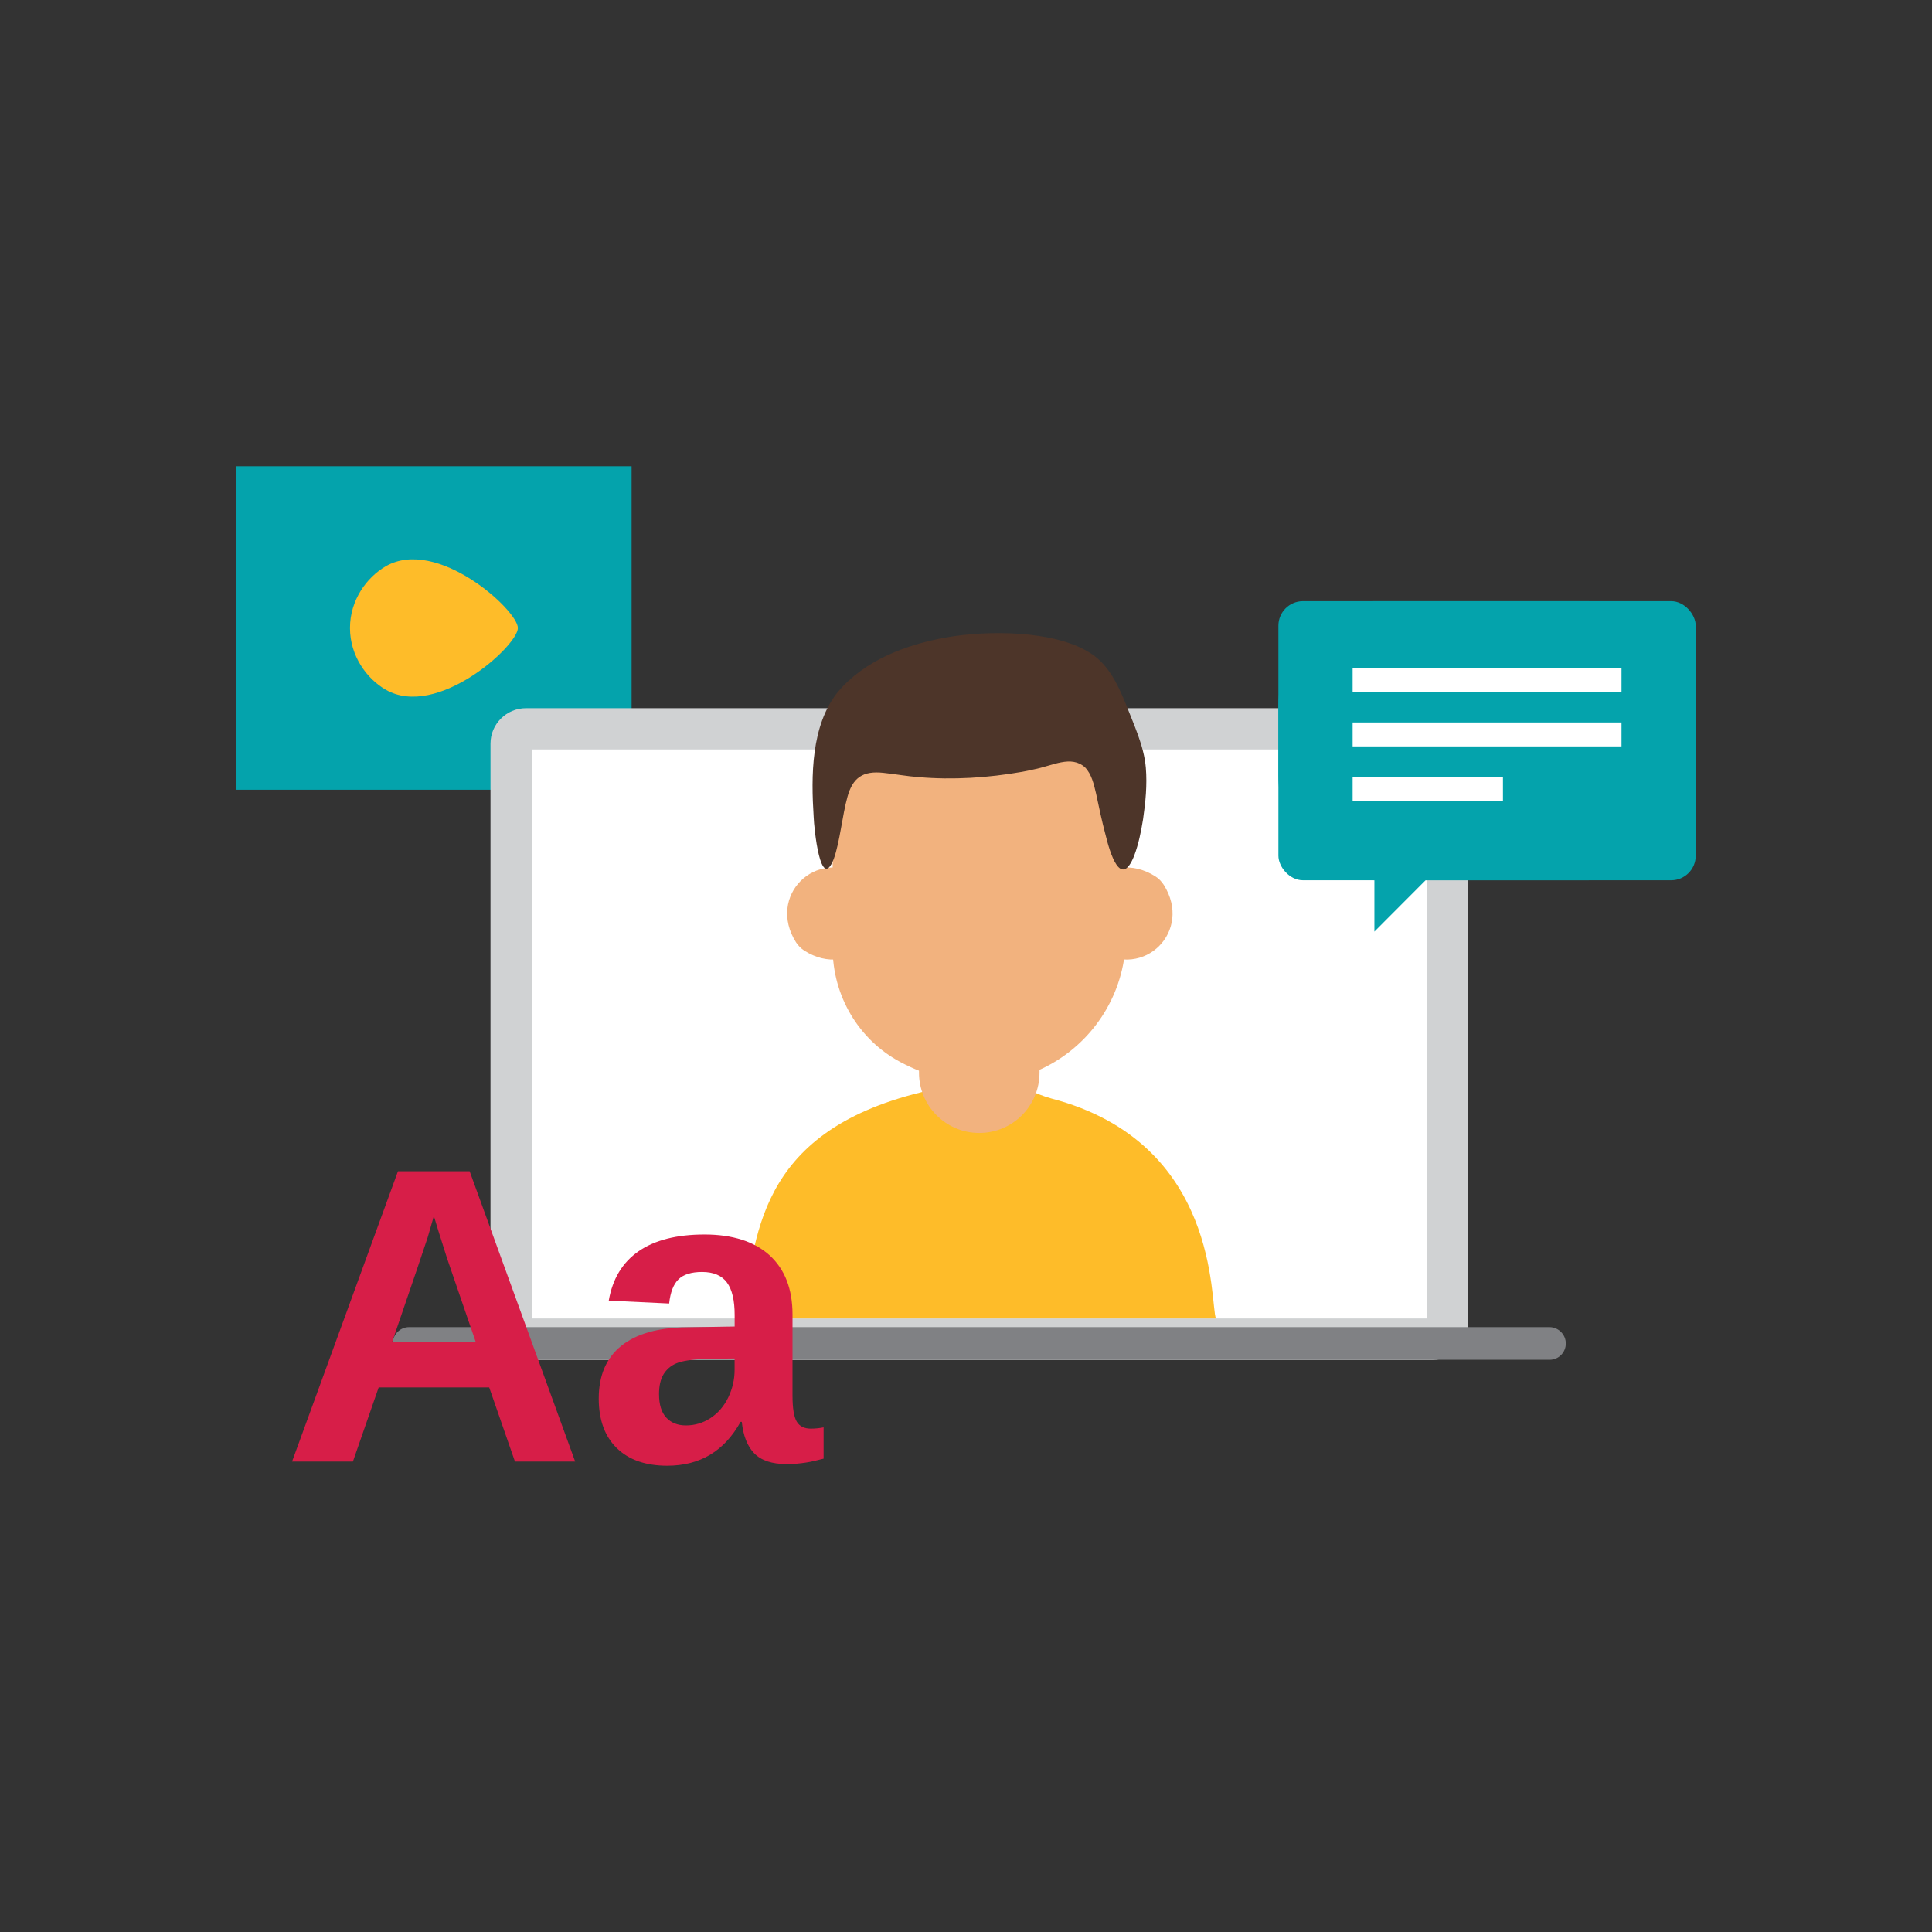 <?xml version="1.0" encoding="UTF-8"?>
<svg id="_Layer_" xmlns="http://www.w3.org/2000/svg" viewBox="0 0 1500 1500">
  <rect x="0" y="0" width="1500" height="1500" fill="#333333" stroke="none"/>
  <defs>
    <style>
      .cls-1 {
        fill: #4d3529;
      }

      .cls-2 {
        fill: #d0d2d3;
      }

      .cls-3 {
        fill: #fff;
      }

      .cls-4, .cls-5 {
        fill-rule: evenodd;
      }

      .cls-4, .cls-6 {
        fill: #04a3ac;
      }

      .cls-7 {
        fill: #febc29;
      }

      .cls-8 {
        fill: #f2b27e;
      }

      .cls-5 {
        fill: #d71e48;
      }

      .cls-9 {
        fill: #808184;
      }
    </style>
  </defs>
  <g>
    <rect class="cls-6" x="183.45" y="362" width="306.92" height="251.15" />
    <g id="Group_766">
      <g id="Group_761">
        <path id="Path_755" class="cls-7" d="M402.08,487.58c0,13.76-62.68,70.88-102.58,47.92-14.72-8.46-27.77-26.2-27.77-47.92s13.04-39.38,27.77-47.92c39.9-23.04,102.58,34.15,102.58,47.92Z" />
      </g>
    </g>
  </g>
  <path class="cls-3" d="M408.33,1039.71c-6.33,0-11.48-5.15-11.48-11.48v-462.46h726.99v473.94H408.33Z" />
  <path class="cls-2" d="M1107.71,581.9v441.78H412.88v-441.78h694.83M1112.36,549.84H408.33c-15.14,0-27.51,12.37-27.51,27.51v450.98c0,15.14,12.37,27.51,27.51,27.51h704.03c15.14,0,27.51-12.37,27.51-27.51v-451.08c-.1-15.04-12.47-27.41-27.51-27.41h0Z" />
  <path class="cls-9" d="M1203.11,1055.74H317.58c-6.93,0-12.67-5.74-12.67-12.67h0c0-6.93,5.74-12.67,12.67-12.67h885.44c6.93,0,12.67,5.74,12.67,12.67h0c0,7.03-5.64,12.67-12.57,12.67Z" />
  <g>
    <path class="cls-8" d="M675.84,687.01c22.63,35.89-15.31,73.82-51.19,51.18-2.69-1.7-4.98-3.99-6.68-6.67-22.64-35.89,15.3-73.83,51.19-51.18,2.69,1.7,4.98,3.99,6.67,6.68Z" />
    <path class="cls-8" d="M903.53,686.99c22.67,35.9-15.3,73.87-51.2,51.19-2.69-1.7-4.97-3.99-6.67-6.68-22.61-35.87,15.29-73.78,51.18-51.19,2.7,1.7,4.99,3.99,6.69,6.68Z" />
    <path class="cls-7" d="M944.04,1023.68h-367.5c9.93-61.46,9.91-144.05,138.42-175.59,10.89-2.67,21.01-7.29,31.89-8.45,4.48-.67,8.96-.91,13.43-.91,7.68,0,15.25.69,22.71,2.52,11.41,2.05,21.61,8.55,33.38,11.64,131.17,34.4,122.86,158.47,127.66,170.8Z" />
    <path class="cls-8" d="M760.29,879.63h0c-25.85,0-46.79-20.94-46.79-46.79v-36.8s93.58,0,93.58,0v36.8c0,25.85-20.94,46.79-46.79,46.79Z" />
    <path class="cls-8" d="M874.12,604.09v122.73c0,82.48-87.68,144.54-175.21,97.68-32.47-17.38-52.45-51.53-52.45-88.36v-132.05s67.04-73.49,67.04-73.49l56.02,5.92,104.61,67.56Z" />
    <path class="cls-1" d="M880.51,664.57c-10.43,25.97-18.86-2.81-22.16-16.36-2.8-10.5-5.14-21.43-7.35-32.01-1.75-7.39-3.41-14.98-8.53-20.38-10.95-9.78-24.86-1.35-40.03,1.59-2.95.68-5.89,1.28-8.89,1.84-26.33,4.63-53.62,6.42-80.21,4.12-9.12-.66-18.33-2.38-27.36-3.32-16.07-1.8-23.96,3.81-28.02,18.63-4.07,14.64-5.87,35.01-10.64,48.24-10.34,26.41-15.32-24.19-15.59-32.66-2.04-31.72-2.11-70.76,18.57-96.78,20.78-24.81,53.15-37.07,84.49-42.59,31.83-5.64,82.74-5.58,110.58,11.43,14.81,8.76,22.35,24.73,28.66,40.1,6.23,16.18,14.13,32.49,15.59,49.63,1.11,13.46-.22,26.63-2.16,40.11-1.55,9.61-3.48,19.19-6.83,28.07l-.13.32Z" />
  </g>
  <g>
    <path class="cls-4" d="M1067.08,466.75h165.78c41.16,0,74.54,36.39,74.54,81.28v54.14c0,44.89-33.38,81.27-74.54,81.27h-126.04l-39.74,39.86v-39.86c-41.16,0-74.53-36.38-74.53-81.27v-54.14c0-44.89,33.37-81.28,74.53-81.28" />
    <rect class="cls-6" x="992.55" y="466.75" width="324" height="216.69" rx="19.05" ry="19.05" />
  </g>
  <g>
    <rect class="cls-3" x="1050.18" y="518.48" width="208.75" height="18.59" />
    <rect class="cls-3" x="1050.18" y="560.91" width="208.75" height="18.59" />
    <rect class="cls-3" x="1050.18" y="603.34" width="116.71" height="18.59" />
  </g>
  <path class="cls-5" d="M399.81,1134.74l-19.99-57.53h-85.83l-19.99,57.53h-47.24l82.22-225.38h55.65l81.92,225.38h-46.75ZM336.84,944.08l-.99,3.51c-1.09,3.86-2.37,8.26-3.81,13.16-1.53,4.9-10.69,31.91-27.51,80.98h64.76l-22.21-64.81-6.88-21.77-3.36-11.08h0ZM518.09,1138c-16.77,0-29.83-4.55-39.18-13.65-9.35-9.1-14.05-21.96-14.05-38.49,0-17.91,5.84-31.56,17.46-40.91,11.67-9.4,28.59-14.2,50.76-14.4l37.3-.64v-8.81c0-11.38-1.93-19.79-5.94-25.28-3.96-5.44-10.39-8.26-19.34-8.26-8.31,0-14.4,1.93-18.3,5.69-3.91,3.81-6.33,10.04-7.27,18.8l-46.9-2.23c2.92-16.82,10.59-29.58,23.1-38.29,12.57-8.71,29.63-13.06,51.25-13.06s38.73,5.39,50.56,16.18c11.77,10.78,17.76,26.12,17.76,45.91v63.07c0,9.7,1.09,16.37,3.27,20.08,2.18,3.66,5.84,5.49,10.98,5.49,3.41,0,6.73-.35,9.89-.99v24.29c-2.67.64-5,1.24-7.22,1.78-2.13.49-4.25.94-6.38,1.24-2.13.35-4.35.59-6.78.84-2.37.2-5.19.35-8.41.35-11.28,0-19.64-2.77-25.08-8.36-5.34-5.49-8.56-13.7-9.65-24.44h-.94c-12.57,22.71-31.51,34.08-56.89,34.08h0ZM570.38,1054.7l-23.05.35c-10.44.45-17.86,1.58-22.21,3.46-4.35,1.83-7.67,4.75-9.99,8.56-2.28,3.81-3.46,8.95-3.46,15.34,0,8.21,1.93,14.3,5.69,18.3,3.76,4.01,8.86,5.99,15.14,5.99,7.02,0,13.41-1.93,19.24-5.79,5.79-3.81,10.34-9.1,13.65-15.88,3.27-6.78,4.95-13.9,4.95-21.52v-8.81h.05Z" />
</svg>